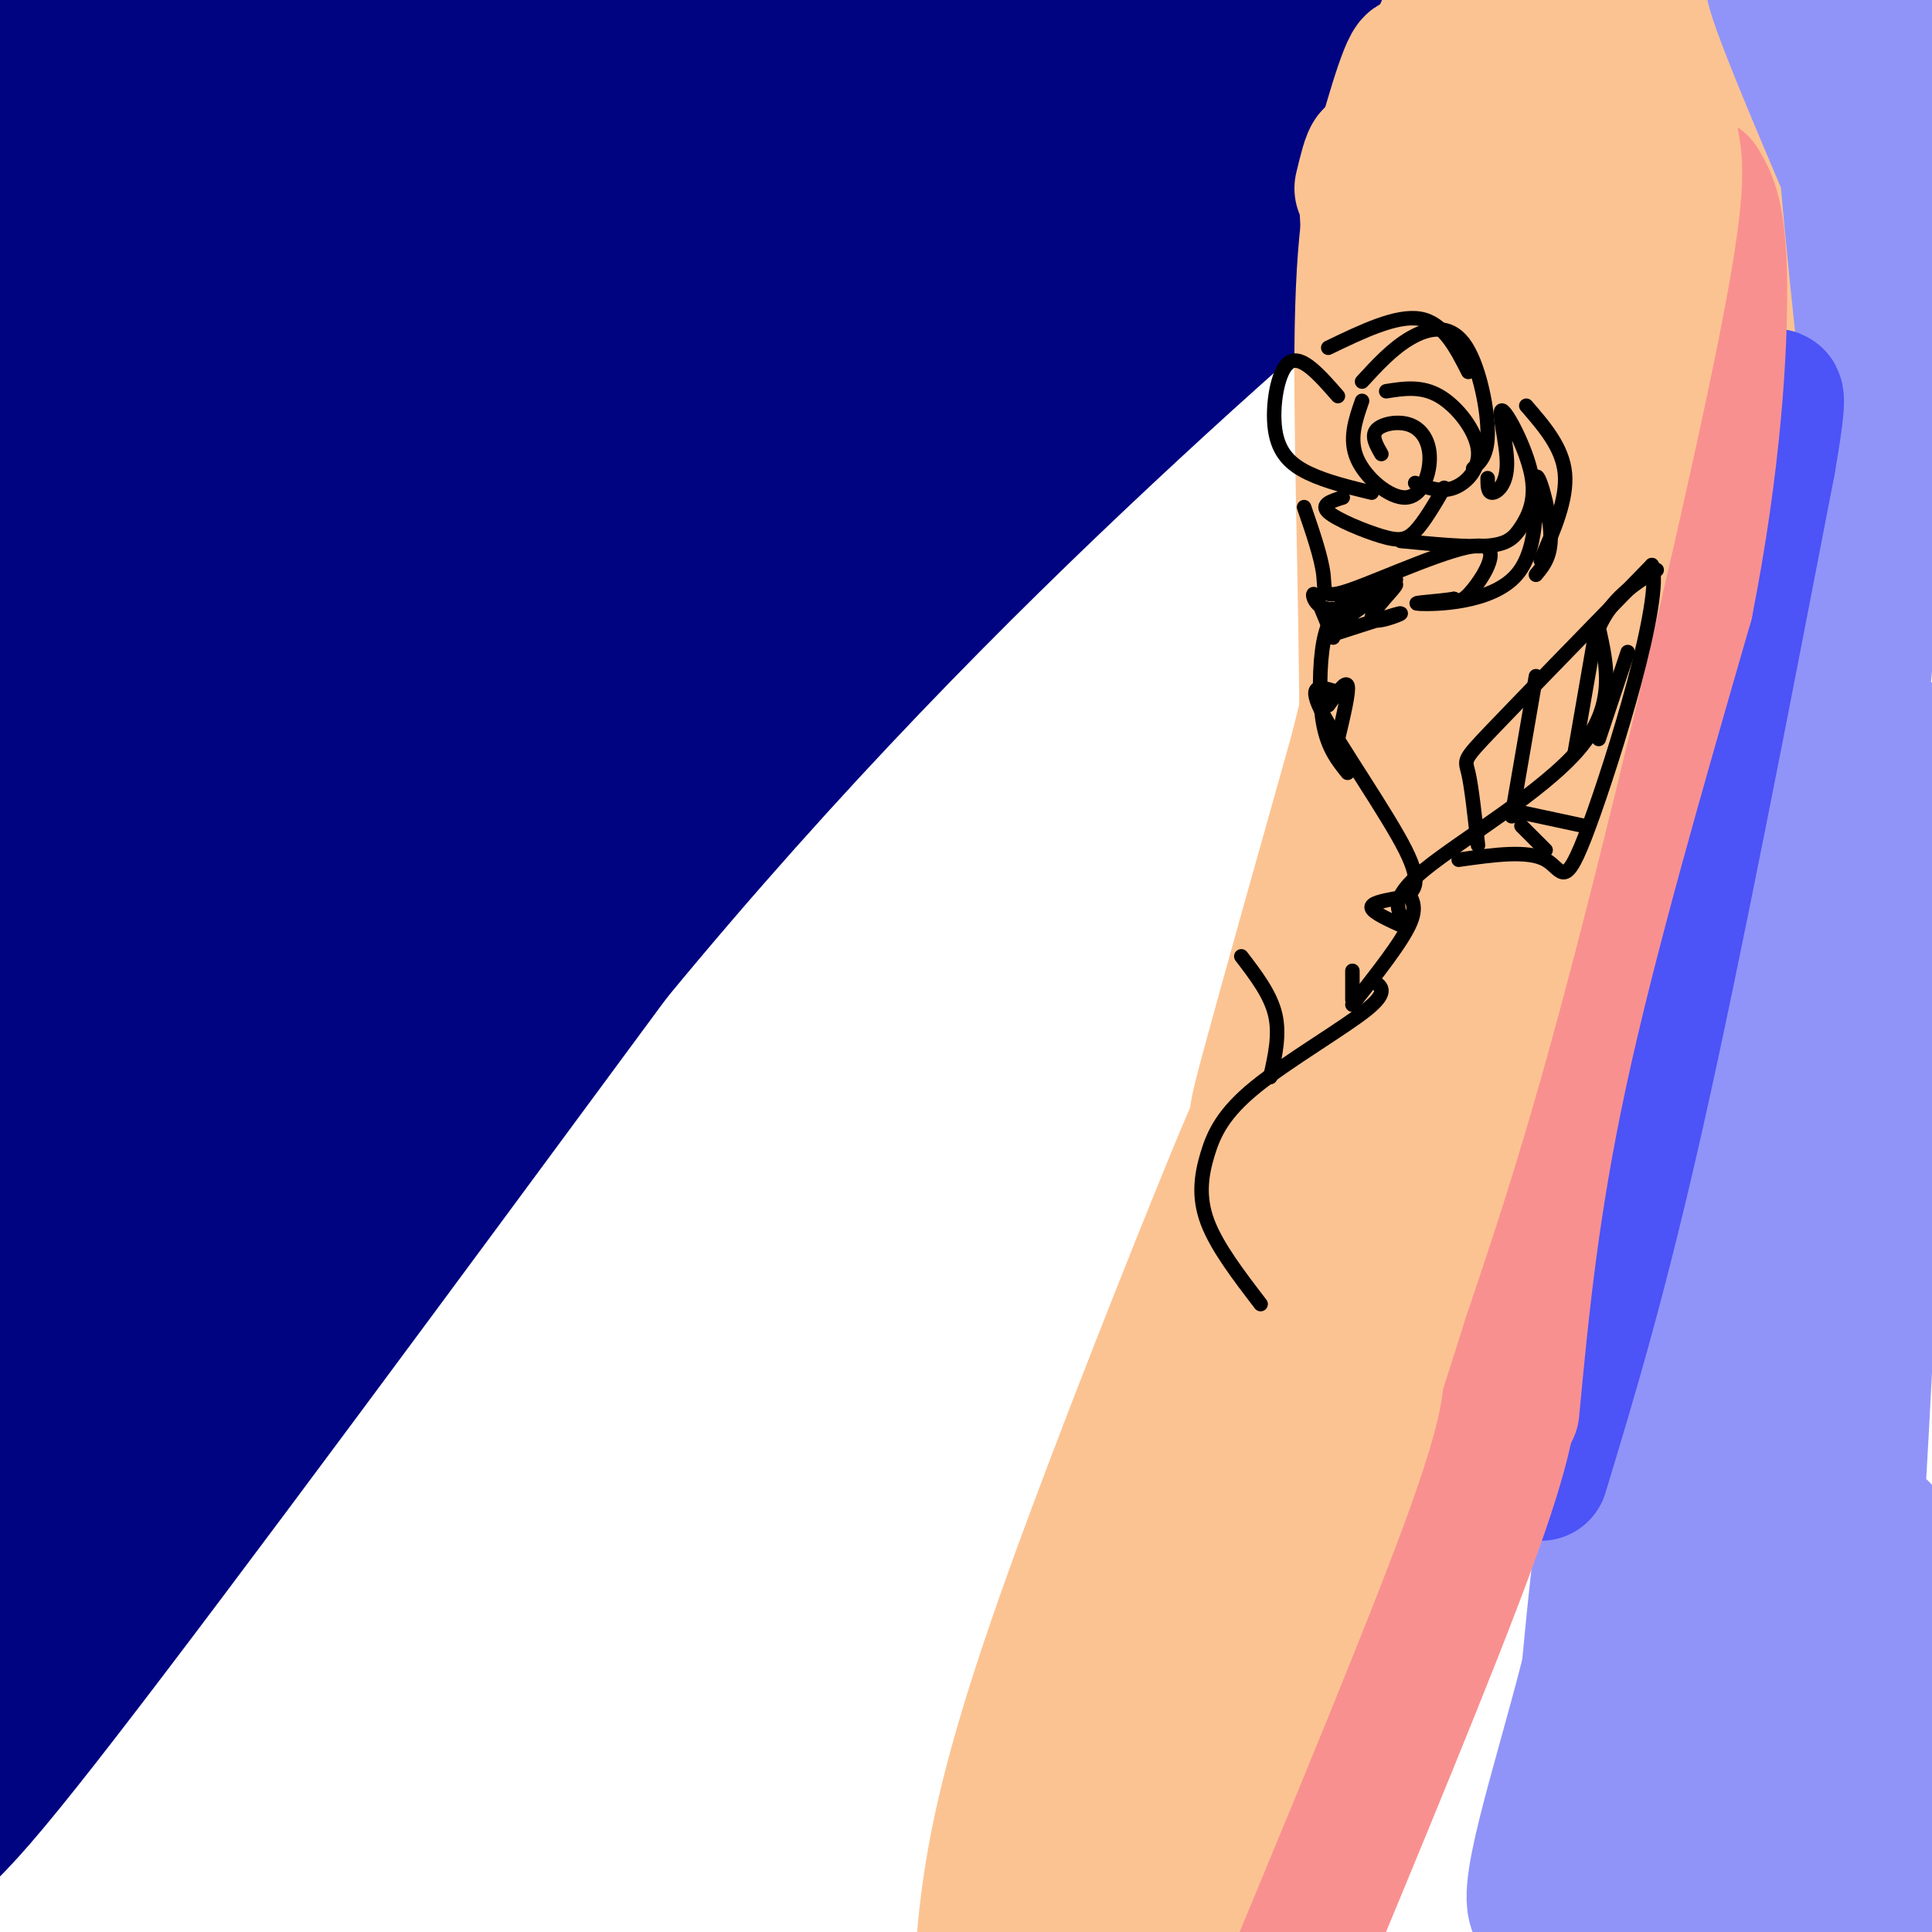 <svg viewBox='0 0 400 400' version='1.1' xmlns='http://www.w3.org/2000/svg' xmlns:xlink='http://www.w3.org/1999/xlink'><g fill='none' stroke='rgb(0,4,129)' stroke-width='28' stroke-linecap='round' stroke-linejoin='round'><path d='M15,118c-4.488,-2.839 -8.977,-5.677 -13,-14c-4.023,-8.323 -7.582,-22.129 -9,-33c-1.418,-10.871 -0.695,-18.806 11,-37c11.695,-18.194 34.363,-46.646 29,-40c-5.363,6.646 -38.757,48.390 -40,47c-1.243,-1.390 29.665,-45.913 37,-60c7.335,-14.087 -8.904,2.261 -20,15c-11.096,12.739 -17.048,21.870 -23,31'/><path d='M-13,27c9.526,-7.933 44.843,-43.267 49,-41c4.157,2.267 -22.844,42.134 -37,63c-14.156,20.866 -15.465,22.732 2,3c17.465,-19.732 53.706,-61.062 54,-59c0.294,2.062 -35.358,47.517 -52,70c-16.642,22.483 -14.275,21.996 -13,23c1.275,1.004 1.459,3.501 8,-5c6.541,-8.501 19.440,-28.000 31,-43c11.560,-15.000 21.780,-25.500 32,-36'/><path d='M61,2c13.600,-15.538 31.600,-36.383 20,-20c-11.600,16.383 -52.799,69.995 -76,104c-23.201,34.005 -28.404,48.403 -29,54c-0.596,5.597 3.415,2.394 11,-9c7.585,-11.394 18.744,-30.979 46,-66c27.256,-35.021 70.610,-85.479 65,-77c-5.610,8.479 -60.183,75.894 -85,108c-24.817,32.106 -19.876,28.901 -20,33c-0.124,4.099 -5.312,15.501 -11,27c-5.688,11.499 -11.878,23.096 11,-6c22.878,-29.096 74.822,-98.885 103,-134c28.178,-35.115 32.589,-35.558 37,-36'/><path d='M133,-20c-8.981,10.228 -49.934,53.797 -78,88c-28.066,34.203 -43.244,59.040 -54,79c-10.756,19.960 -17.091,35.044 -17,40c0.091,4.956 6.607,-0.214 15,-11c8.393,-10.786 18.661,-27.188 36,-51c17.339,-23.812 41.747,-55.036 69,-85c27.253,-29.964 57.350,-58.669 61,-63c3.650,-4.331 -19.148,15.713 -45,44c-25.852,28.287 -54.758,64.817 -71,86c-16.242,21.183 -19.820,27.018 -29,43c-9.180,15.982 -23.963,42.111 -28,53c-4.037,10.889 2.670,6.537 12,-5c9.330,-11.537 21.281,-30.260 42,-58c20.719,-27.740 50.205,-64.497 75,-92c24.795,-27.503 44.897,-45.751 65,-64'/><path d='M186,-16c15.098,-15.018 20.341,-20.562 4,-4c-16.341,16.562 -54.268,55.232 -76,79c-21.732,23.768 -27.271,32.635 -41,52c-13.729,19.365 -35.648,49.229 -53,77c-17.352,27.771 -30.136,53.449 -34,64c-3.864,10.551 1.191,5.974 9,-6c7.809,-11.974 18.371,-31.346 37,-58c18.629,-26.654 45.324,-60.592 61,-81c15.676,-20.408 20.334,-27.286 45,-52c24.666,-24.714 69.339,-67.262 80,-79c10.661,-11.738 -12.691,7.336 -28,21c-15.309,13.664 -22.576,21.920 -34,34c-11.424,12.080 -27.006,27.986 -39,41c-11.994,13.014 -20.399,23.138 -38,48c-17.601,24.862 -44.399,64.463 -58,85c-13.601,20.537 -14.007,22.010 -17,30c-2.993,7.990 -8.575,22.497 -12,32c-3.425,9.503 -4.693,14.001 13,-11c17.693,-25.001 54.346,-79.500 91,-134'/><path d='M96,122c23.605,-33.472 37.116,-50.152 69,-82c31.884,-31.848 82.140,-78.865 70,-65c-12.140,13.865 -86.677,88.613 -117,118c-30.323,29.387 -16.434,13.414 -34,39c-17.566,25.586 -66.588,92.733 -81,108c-14.412,15.267 5.787,-21.344 17,-43c11.213,-21.656 13.441,-28.356 25,-48c11.559,-19.644 32.448,-52.232 49,-75c16.552,-22.768 28.768,-35.715 49,-58c20.232,-22.285 48.482,-53.908 36,-36c-12.482,17.908 -65.695,85.345 -96,127c-30.305,41.655 -37.700,57.526 -49,82c-11.300,24.474 -26.504,57.551 -35,79c-8.496,21.449 -10.285,31.271 -11,38c-0.715,6.729 -0.358,10.364 0,14'/><path d='M-12,320c-0.952,5.907 -3.334,13.676 11,-10c14.334,-23.676 45.382,-78.796 71,-119c25.618,-40.204 45.807,-65.492 66,-90c20.193,-24.508 40.392,-48.236 66,-73c25.608,-24.764 56.627,-50.563 64,-57c7.373,-6.437 -8.900,6.488 -42,42c-33.100,35.512 -83.027,93.612 -117,136c-33.973,42.388 -51.993,69.066 -72,103c-20.007,33.934 -42.002,75.124 -38,72c4.002,-3.124 34.001,-50.562 64,-98'/><path d='M394,40c0.000,0.000 0.000,-2.000 0,-2'/><path d='M5,357c3.143,-9.327 6.286,-18.655 26,-46c19.714,-27.345 56.000,-72.708 84,-108c28.000,-35.292 47.714,-60.512 78,-95c30.286,-34.488 71.143,-78.244 112,-122'/><path d='M305,-14c2.233,-8.736 -48.185,30.423 -79,56c-30.815,25.577 -42.027,37.571 -58,54c-15.973,16.429 -36.708,37.295 -61,69c-24.292,31.705 -52.140,74.251 -52,75c0.140,0.749 28.268,-40.298 61,-79c32.732,-38.702 70.066,-75.058 72,-77c1.934,-1.942 -31.533,30.529 -65,63'/><path d='M123,147c-15.212,14.800 -20.740,20.298 -38,43c-17.260,22.702 -46.250,62.606 -40,57c6.250,-5.606 47.741,-56.721 74,-87c26.259,-30.279 37.285,-39.720 53,-55c15.715,-15.280 36.119,-36.398 64,-60c27.881,-23.602 63.239,-49.689 76,-60c12.761,-10.311 2.926,-4.846 -7,1c-9.926,5.846 -19.942,12.074 -36,23c-16.058,10.926 -38.160,26.550 -59,44c-20.840,17.450 -40.420,36.725 -60,56'/><path d='M150,109c-19.166,19.122 -37.081,38.928 -33,32c4.081,-6.928 30.158,-40.589 61,-71c30.842,-30.411 66.449,-57.571 70,-60c3.551,-2.429 -24.956,19.875 -51,45c-26.044,25.125 -49.627,53.072 -70,79c-20.373,25.928 -37.535,49.837 -61,86c-23.465,36.163 -53.232,84.582 -83,133'/><path d='M-17,353c-14.131,27.738 -7.958,30.583 -3,31c4.958,0.417 8.702,-1.595 33,-33c24.298,-31.405 69.149,-92.202 114,-153'/><path d='M127,198c36.736,-44.583 71.575,-79.542 102,-108c30.425,-28.458 56.437,-50.416 80,-69c23.563,-18.584 44.677,-33.796 57,-41c12.323,-7.204 15.856,-6.401 18,-6c2.144,0.401 2.898,0.400 3,2c0.102,1.600 -0.449,4.800 -1,8'/></g>
<g fill='none' stroke='rgb(252,195,146)' stroke-width='28' stroke-linecap='round' stroke-linejoin='round'><path d='M291,24c-1.887,21.024 -3.774,42.048 1,74c4.774,31.952 16.208,74.833 17,79c0.792,4.167 -9.060,-30.381 -13,-60c-3.940,-29.619 -1.970,-54.310 0,-79'/><path d='M296,38c1.484,-16.045 5.194,-16.657 8,-19c2.806,-2.343 4.708,-6.418 11,-10c6.292,-3.582 16.974,-6.671 27,-8c10.026,-1.329 19.394,-0.899 24,1c4.606,1.899 4.448,5.265 6,5c1.552,-0.265 4.814,-4.162 0,11c-4.814,15.162 -17.703,49.384 -16,48c1.703,-1.384 17.997,-38.373 25,-53c7.003,-14.627 4.715,-6.894 4,-2c-0.715,4.894 0.142,6.947 1,9'/><path d='M386,20c-2.479,9.754 -9.178,29.641 -13,43c-3.822,13.359 -4.768,20.192 1,7c5.768,-13.192 18.250,-46.409 23,-56c4.750,-9.591 1.767,4.444 -4,24c-5.767,19.556 -14.319,44.634 -17,47c-2.681,2.366 0.509,-17.978 7,-37c6.491,-19.022 16.283,-36.720 14,-34c-2.283,2.720 -16.642,25.860 -31,49'/><path d='M366,63c-7.462,13.722 -10.617,23.528 -8,10c2.617,-13.528 11.006,-50.388 12,-64c0.994,-13.612 -5.407,-3.976 -17,17c-11.593,20.976 -28.379,53.290 -30,49c-1.621,-4.290 11.922,-45.186 16,-60c4.078,-14.814 -1.309,-3.548 -3,-2c-1.691,1.548 0.314,-6.622 -6,5c-6.314,11.622 -20.947,43.035 -26,49c-5.053,5.965 -0.527,-13.517 4,-33'/><path d='M308,34c1.066,-9.599 1.730,-17.095 2,-22c0.270,-4.905 0.146,-7.218 -3,0c-3.146,7.218 -9.312,23.966 -10,22c-0.688,-1.966 4.103,-22.646 5,-30c0.897,-7.354 -2.100,-1.384 -6,9c-3.900,10.384 -8.704,25.180 -11,40c-2.296,14.820 -2.085,29.663 -1,43c1.085,13.337 3.042,25.169 5,37'/><path d='M289,133c-0.117,-2.569 -2.910,-27.493 -2,-54c0.910,-26.507 5.523,-54.597 6,-63c0.477,-8.403 -3.181,2.882 -6,13c-2.819,10.118 -4.797,19.070 -5,43c-0.203,23.930 1.371,62.837 1,97c-0.371,34.163 -2.685,63.581 -5,93'/><path d='M278,262c-0.928,24.610 -0.747,39.637 -1,23c-0.253,-16.637 -0.938,-64.936 0,-93c0.938,-28.064 3.500,-35.893 11,-62c7.500,-26.107 19.938,-70.493 22,-81c2.062,-10.507 -6.253,12.863 -12,31c-5.747,18.137 -8.928,31.039 -12,50c-3.072,18.961 -6.036,43.980 -9,69'/><path d='M277,199c-5.438,33.298 -14.532,82.044 -18,102c-3.468,19.956 -1.309,11.122 0,8c1.309,-3.122 1.767,-0.534 3,1c1.233,1.534 3.239,2.013 8,-2c4.761,-4.013 12.276,-12.517 18,-18c5.724,-5.483 9.658,-7.944 13,-7c3.342,0.944 6.092,5.293 10,-17c3.908,-22.293 8.974,-71.226 14,-103c5.026,-31.774 10.013,-46.387 15,-61'/><path d='M340,102c5.311,-17.495 11.088,-30.734 12,-35c0.912,-4.266 -3.043,0.441 -9,7c-5.957,6.559 -13.917,14.968 -24,48c-10.083,33.032 -22.289,90.685 -26,95c-3.711,4.315 1.072,-44.708 4,-70c2.928,-25.292 4.001,-26.851 11,-42c6.999,-15.149 19.923,-43.886 18,-36c-1.923,7.886 -18.692,52.396 -28,89c-9.308,36.604 -11.154,65.302 -13,94'/><path d='M285,252c-3.680,28.355 -6.380,52.242 -5,45c1.380,-7.242 6.839,-45.614 7,-59c0.161,-13.386 -4.976,-1.787 11,-35c15.976,-33.213 53.063,-111.238 60,-123c6.937,-11.762 -16.278,42.739 -31,92c-14.722,49.261 -20.950,93.283 -23,103c-2.050,9.717 0.079,-14.870 2,-33c1.921,-18.130 3.632,-29.804 11,-51c7.368,-21.196 20.391,-51.913 30,-71c9.609,-19.087 15.805,-26.543 22,-34'/><path d='M369,86c5.386,-10.096 7.850,-18.336 2,-3c-5.850,15.336 -20.012,54.248 -29,87c-8.988,32.752 -12.800,59.344 -19,81c-6.200,21.656 -14.788,38.378 -17,38c-2.212,-0.378 1.954,-17.854 4,-30c2.046,-12.146 1.974,-18.962 16,-57c14.026,-38.038 42.150,-107.296 44,-106c1.850,1.296 -22.575,73.148 -47,145'/><path d='M323,241c-11.190,33.929 -15.667,46.250 -20,56c-4.333,9.750 -8.524,16.929 -10,18c-1.476,1.071 -0.238,-3.964 1,-9'/><path d='M266,233c-2.301,1.335 -4.603,2.670 -5,1c-0.397,-1.670 1.110,-6.344 -6,11c-7.110,17.344 -22.837,56.708 -33,85c-10.163,28.292 -14.761,45.512 -17,61c-2.239,15.488 -2.120,29.244 -2,43'/><path d='M263,250c-0.149,-4.018 -0.298,-8.037 -6,7c-5.702,15.037 -16.957,49.128 -25,74c-8.043,24.872 -12.874,40.523 -16,54c-3.126,13.477 -4.545,24.778 -5,33c-0.455,8.222 0.056,13.364 7,-5c6.944,-18.364 20.322,-60.236 27,-80c6.678,-19.764 6.656,-17.421 12,-24c5.344,-6.579 16.054,-22.079 15,-18c-1.054,4.079 -13.873,27.737 -23,50c-9.127,22.263 -14.564,43.132 -20,64'/><path d='M229,405c-2.851,11.328 0.023,7.647 4,-2c3.977,-9.647 9.057,-25.260 14,-38c4.943,-12.740 9.748,-22.609 20,-38c10.252,-15.391 25.952,-36.306 22,-19c-3.952,17.306 -27.555,72.831 -38,97c-10.445,24.169 -7.733,16.982 -5,7c2.733,-9.982 5.485,-22.758 18,-51c12.515,-28.242 34.792,-71.950 41,-79c6.208,-7.050 -3.655,22.557 -12,45c-8.345,22.443 -15.173,37.721 -22,53'/><path d='M271,380c-8.345,19.915 -18.207,43.201 -20,43c-1.793,-0.201 4.484,-23.891 22,-69c17.516,-45.109 46.272,-111.637 46,-105c-0.272,6.637 -29.573,86.441 -46,128c-16.427,41.559 -19.979,44.874 -19,40c0.979,-4.874 6.490,-17.937 12,-31'/><path d='M266,386c17.926,-42.475 56.740,-133.163 63,-143c6.260,-9.837 -20.033,61.178 -37,104c-16.967,42.822 -24.606,57.452 -27,55c-2.394,-2.452 0.459,-21.986 6,-42c5.541,-20.014 13.771,-40.507 22,-61'/><path d='M293,299c10.333,-30.238 25.167,-75.333 31,-99c5.833,-23.667 2.667,-25.905 0,-33c-2.667,-7.095 -4.833,-19.048 -7,-31'/><path d='M264,231c-1.067,-0.289 -2.133,-0.578 -3,0c-0.867,0.578 -1.533,2.022 2,-11c3.533,-13.022 11.267,-40.511 19,-68'/><path d='M282,152c3.978,-17.156 4.422,-26.044 4,-43c-0.422,-16.956 -1.711,-41.978 -3,-67'/><path d='M282,39c1.578,-6.578 3.156,-13.156 3,5c-0.156,18.156 -2.044,61.044 -2,91c0.044,29.956 2.022,46.978 4,64'/><path d='M327,237c1.644,-15.333 3.289,-30.667 12,-61c8.711,-30.333 24.489,-75.667 34,-101c9.511,-25.333 12.756,-30.667 16,-36'/></g>
<g fill='none' stroke='rgb(144,148,249)' stroke-width='28' stroke-linecap='round' stroke-linejoin='round'><path d='M368,212c0.000,0.000 34.000,-147.000 34,-147'/><path d='M402,65c6.024,-23.071 4.083,-7.250 3,-9c-1.083,-1.750 -1.310,-21.071 -3,-20c-1.690,1.071 -4.845,22.536 -8,44'/><path d='M394,80c-0.429,-2.405 2.500,-30.417 3,-44c0.500,-13.583 -1.429,-12.738 -6,-17c-4.571,-4.262 -11.786,-13.631 -19,-23'/><path d='M372,-4c0.524,-4.000 11.333,-2.500 18,8c6.667,10.500 9.190,30.000 10,36c0.810,6.000 -0.095,-1.500 -1,-9'/><path d='M399,31c-0.311,-3.616 -0.589,-8.155 -6,-15c-5.411,-6.845 -15.957,-15.997 -17,-15c-1.043,0.997 7.416,12.142 11,28c3.584,15.858 2.292,36.429 1,57'/><path d='M388,86c-1.478,-6.228 -5.675,-50.298 -7,-68c-1.325,-17.702 0.220,-9.035 -3,-11c-3.220,-1.965 -11.206,-14.561 -11,-11c0.206,3.561 8.603,23.281 17,43'/><path d='M384,39c3.889,19.356 5.111,46.244 4,72c-1.111,25.756 -4.556,50.378 -8,75'/><path d='M383,122c0.583,5.000 1.167,10.000 -3,27c-4.167,17.000 -13.083,46.000 -22,75'/><path d='M358,224c-3.911,14.911 -2.689,14.689 0,6c2.689,-8.689 6.844,-25.844 11,-43'/><path d='M369,187c4.881,-14.500 11.583,-29.250 8,-21c-3.583,8.250 -17.452,39.500 -23,58c-5.548,18.500 -2.774,24.250 0,30'/><path d='M354,254c0.952,22.699 3.332,64.447 5,93c1.668,28.553 2.622,43.911 6,19c3.378,-24.911 9.179,-90.091 15,-130c5.821,-39.909 11.663,-54.545 13,-52c1.337,2.545 -1.832,22.273 -5,42'/><path d='M388,226c-2.885,28.258 -7.598,77.904 -9,79c-1.402,1.096 0.505,-46.356 6,-82c5.495,-35.644 14.577,-59.479 16,-66c1.423,-6.521 -4.815,4.273 -9,41c-4.185,36.727 -6.319,99.388 -8,120c-1.681,20.612 -2.909,-0.825 -3,-21c-0.091,-20.175 0.954,-39.087 2,-58'/><path d='M383,239c1.458,-16.107 4.104,-27.373 3,-19c-1.104,8.373 -5.959,36.385 -9,71c-3.041,34.615 -4.269,75.834 -4,80c0.269,4.166 2.035,-28.722 6,-55c3.965,-26.278 10.129,-45.948 11,-51c0.871,-5.052 -3.550,4.512 -6,9c-2.450,4.488 -2.929,3.901 -5,28c-2.071,24.099 -5.735,72.886 -8,84c-2.265,11.114 -3.133,-15.443 -4,-42'/><path d='M367,344c1.133,-19.104 5.967,-45.863 5,-48c-0.967,-2.137 -7.735,20.347 -13,46c-5.265,25.653 -9.029,54.476 -9,51c0.029,-3.476 3.850,-39.250 9,-64c5.150,-24.750 11.629,-38.474 13,-43c1.371,-4.526 -2.364,0.148 -7,9c-4.636,8.852 -10.171,21.883 -15,43c-4.829,21.117 -8.951,50.319 -10,60c-1.049,9.681 0.976,-0.160 3,-10'/><path d='M343,388c0.486,-9.477 0.202,-28.170 6,-50c5.798,-21.830 17.677,-46.798 21,-55c3.323,-8.202 -1.911,0.363 -6,6c-4.089,5.637 -7.034,8.345 -12,33c-4.966,24.655 -11.955,71.258 -14,79c-2.045,7.742 0.853,-23.376 2,-40c1.147,-16.624 0.545,-18.755 7,-39c6.455,-20.245 19.969,-58.604 23,-71c3.031,-12.396 -4.420,1.173 -10,15c-5.580,13.827 -9.290,27.914 -13,42'/><path d='M347,308c-5.636,29.586 -13.226,82.551 -16,94c-2.774,11.449 -0.732,-18.617 -1,-33c-0.268,-14.383 -2.845,-13.082 5,-36c7.845,-22.918 26.112,-70.055 28,-84c1.888,-13.945 -12.603,5.301 -21,27c-8.397,21.699 -10.698,45.849 -13,70'/><path d='M329,346c-6.068,24.029 -14.736,49.102 -10,50c4.736,0.898 22.878,-22.378 36,-43c13.122,-20.622 21.225,-38.591 25,-43c3.775,-4.409 3.221,4.740 2,22c-1.221,17.260 -3.111,42.630 -5,68'/><path d='M377,400c-1.066,14.041 -1.231,15.145 -1,3c0.231,-12.145 0.856,-37.538 2,-51c1.144,-13.462 2.805,-14.995 5,-18c2.195,-3.005 4.924,-7.484 7,-9c2.076,-1.516 3.499,-0.068 4,12c0.501,12.068 0.079,34.758 0,48c-0.079,13.242 0.184,17.037 -2,9c-2.184,-8.037 -6.816,-27.905 -8,-43c-1.184,-15.095 1.081,-25.418 3,-31c1.919,-5.582 3.494,-6.424 4,10c0.506,16.424 -0.056,50.114 -1,65c-0.944,14.886 -2.270,10.967 -3,8c-0.730,-2.967 -0.865,-4.984 -1,-7'/><path d='M386,396c-0.333,-3.500 -0.667,-8.750 -1,-14'/></g>
<g fill='none' stroke='rgb(76,83,247)' stroke-width='28' stroke-linecap='round' stroke-linejoin='round'><path d='M319,305c6.083,-20.083 12.167,-40.167 20,-75c7.833,-34.833 17.417,-84.417 27,-134'/><path d='M366,96c4.000,-22.833 0.500,-12.917 -3,-3'/></g>
<g fill='none' stroke='rgb(249,144,144)' stroke-width='28' stroke-linecap='round' stroke-linejoin='round'><path d='M313,286c-0.583,6.333 -1.167,12.667 -9,34c-7.833,21.333 -22.917,57.667 -38,94'/><path d='M313,292c2.000,-21.083 4.000,-42.167 10,-70c6.000,-27.833 16.000,-62.417 26,-97'/><path d='M349,125c5.778,-29.089 7.222,-53.311 7,-67c-0.222,-13.689 -2.111,-16.844 -4,-20'/></g>
<g fill='none' stroke='rgb(252,195,146)' stroke-width='28' stroke-linecap='round' stroke-linejoin='round'><path d='M334,19c2.133,13.822 4.267,27.644 5,39c0.733,11.356 0.067,20.244 -6,47c-6.067,26.756 -17.533,71.378 -29,116'/><path d='M304,221c-8.667,32.000 -15.833,54.000 -23,76'/><path d='M342,19c0.694,-2.429 1.388,-4.858 2,-3c0.612,1.858 1.144,8.003 2,13c0.856,4.997 2.038,8.845 -4,39c-6.038,30.155 -19.297,86.616 -29,124c-9.703,37.384 -15.852,55.692 -22,74'/></g>
<g fill='none' stroke='rgb(0,0,0)' stroke-width='3' stroke-linecap='round' stroke-linejoin='round'><path d='M286,94c-1.075,-1.865 -2.150,-3.729 -1,-5c1.150,-1.271 4.526,-1.948 7,-1c2.474,0.948 4.044,3.522 4,7c-0.044,3.478 -1.704,7.859 -5,8c-3.296,0.141 -8.227,-3.960 -10,-8c-1.773,-4.040 -0.386,-8.020 1,-12'/><path d='M287,81c3.643,-0.577 7.286,-1.155 11,1c3.714,2.155 7.500,7.042 8,11c0.500,3.958 -2.286,6.988 -5,8c-2.714,1.012 -5.357,0.006 -8,-1'/><path d='M277,82c-3.756,-4.298 -7.512,-8.595 -10,-7c-2.488,1.595 -3.708,9.083 -3,14c0.708,4.917 3.345,7.262 7,9c3.655,1.738 8.327,2.869 13,4'/><path d='M278,103c-2.339,0.726 -4.679,1.452 -3,3c1.679,1.548 7.375,3.917 11,5c3.625,1.083 5.179,0.881 7,-1c1.821,-1.881 3.911,-5.440 6,-9'/><path d='M282,79c3.149,-3.429 6.298,-6.857 10,-9c3.702,-2.143 7.958,-3.000 11,1c3.042,4.000 4.869,12.857 5,18c0.131,5.143 -1.435,6.571 -3,8'/><path d='M308,99c0.001,1.529 0.003,3.059 1,3c0.997,-0.059 2.990,-1.706 3,-6c0.010,-4.294 -1.964,-11.233 -1,-11c0.964,0.233 4.867,7.640 6,13c1.133,5.360 -0.503,8.674 -2,11c-1.497,2.326 -2.856,3.665 -7,4c-4.144,0.335 -11.072,-0.332 -18,-1'/><path d='M270,105c1.801,5.236 3.601,10.472 4,14c0.399,3.528 -0.604,5.348 6,3c6.604,-2.348 20.817,-8.863 26,-9c5.183,-0.137 1.338,6.104 -1,9c-2.338,2.896 -3.169,2.448 -4,2'/><path d='M301,124c-3.368,0.536 -9.789,0.876 -7,1c2.789,0.124 14.789,0.033 20,-6c5.211,-6.033 3.634,-18.009 4,-20c0.366,-1.991 2.676,6.003 3,11c0.324,4.997 -1.338,6.999 -3,9'/><path d='M275,72c7.083,-3.417 14.167,-6.833 19,-6c4.833,0.833 7.417,5.917 10,11'/><path d='M316,84c3.750,4.333 7.500,8.667 8,14c0.500,5.333 -2.250,11.667 -5,18'/><path d='M278,125c-1.578,1.711 -3.156,3.422 -4,8c-0.844,4.578 -0.956,12.022 0,17c0.956,4.978 2.978,7.489 5,10'/><path d='M276,143c-2.759,-0.805 -5.518,-1.611 -2,5c3.518,6.611 13.314,20.638 17,28c3.686,7.362 1.262,8.059 1,9c-0.262,0.941 1.640,2.126 0,6c-1.640,3.874 -6.820,10.437 -12,17'/><path d='M284,203c1.896,1.064 3.793,2.128 -1,6c-4.793,3.872 -16.274,10.553 -23,16c-6.726,5.447 -8.695,9.659 -10,14c-1.305,4.341 -1.944,8.812 0,14c1.944,5.188 6.472,11.094 11,17'/><path d='M291,191c-1.778,-2.422 -3.556,-4.844 4,-11c7.556,-6.156 24.444,-16.044 32,-25c7.556,-8.956 5.778,-16.978 4,-25'/><path d='M331,130c2.667,-6.167 7.333,-9.083 12,-12'/><path d='M306,175c-0.667,-6.089 -1.333,-12.178 -2,-15c-0.667,-2.822 -1.333,-2.378 5,-9c6.333,-6.622 19.667,-20.311 33,-34'/><path d='M342,117c2.488,6.536 -7.792,39.875 -13,54c-5.208,14.125 -5.345,9.036 -9,7c-3.655,-2.036 -10.827,-1.018 -18,0'/><path d='M318,140c0.000,0.000 -5.000,29.000 -5,29'/><path d='M330,133c0.000,0.000 -4.000,23.000 -4,23'/><path d='M337,135c0.000,0.000 -6.000,18.000 -6,18'/><path d='M314,168c0.000,0.000 14.000,3.000 14,3'/><path d='M315,171c0.000,0.000 5.000,5.000 5,5'/><path d='M275,146c1.833,-2.583 3.667,-5.167 4,-4c0.333,1.167 -0.833,6.083 -2,11'/><path d='M289,186c-2.667,0.500 -5.333,1.000 -5,2c0.333,1.000 3.667,2.500 7,4'/><path d='M280,201c0.000,0.000 0.000,6.000 0,6'/><path d='M263,223c1.000,-4.417 2.000,-8.833 1,-13c-1.000,-4.167 -4.000,-8.083 -7,-12'/><path d='M277,131c6.399,-2.065 12.798,-4.131 13,-4c0.202,0.131 -5.792,2.458 -6,1c-0.208,-1.458 5.369,-6.702 5,-7c-0.369,-0.298 -6.685,4.351 -13,9'/><path d='M276,130c1.568,-1.313 11.987,-9.094 13,-10c1.013,-0.906 -7.381,5.064 -12,6c-4.619,0.936 -5.463,-3.161 -5,-3c0.463,0.161 2.231,4.581 4,9'/></g>
</svg>